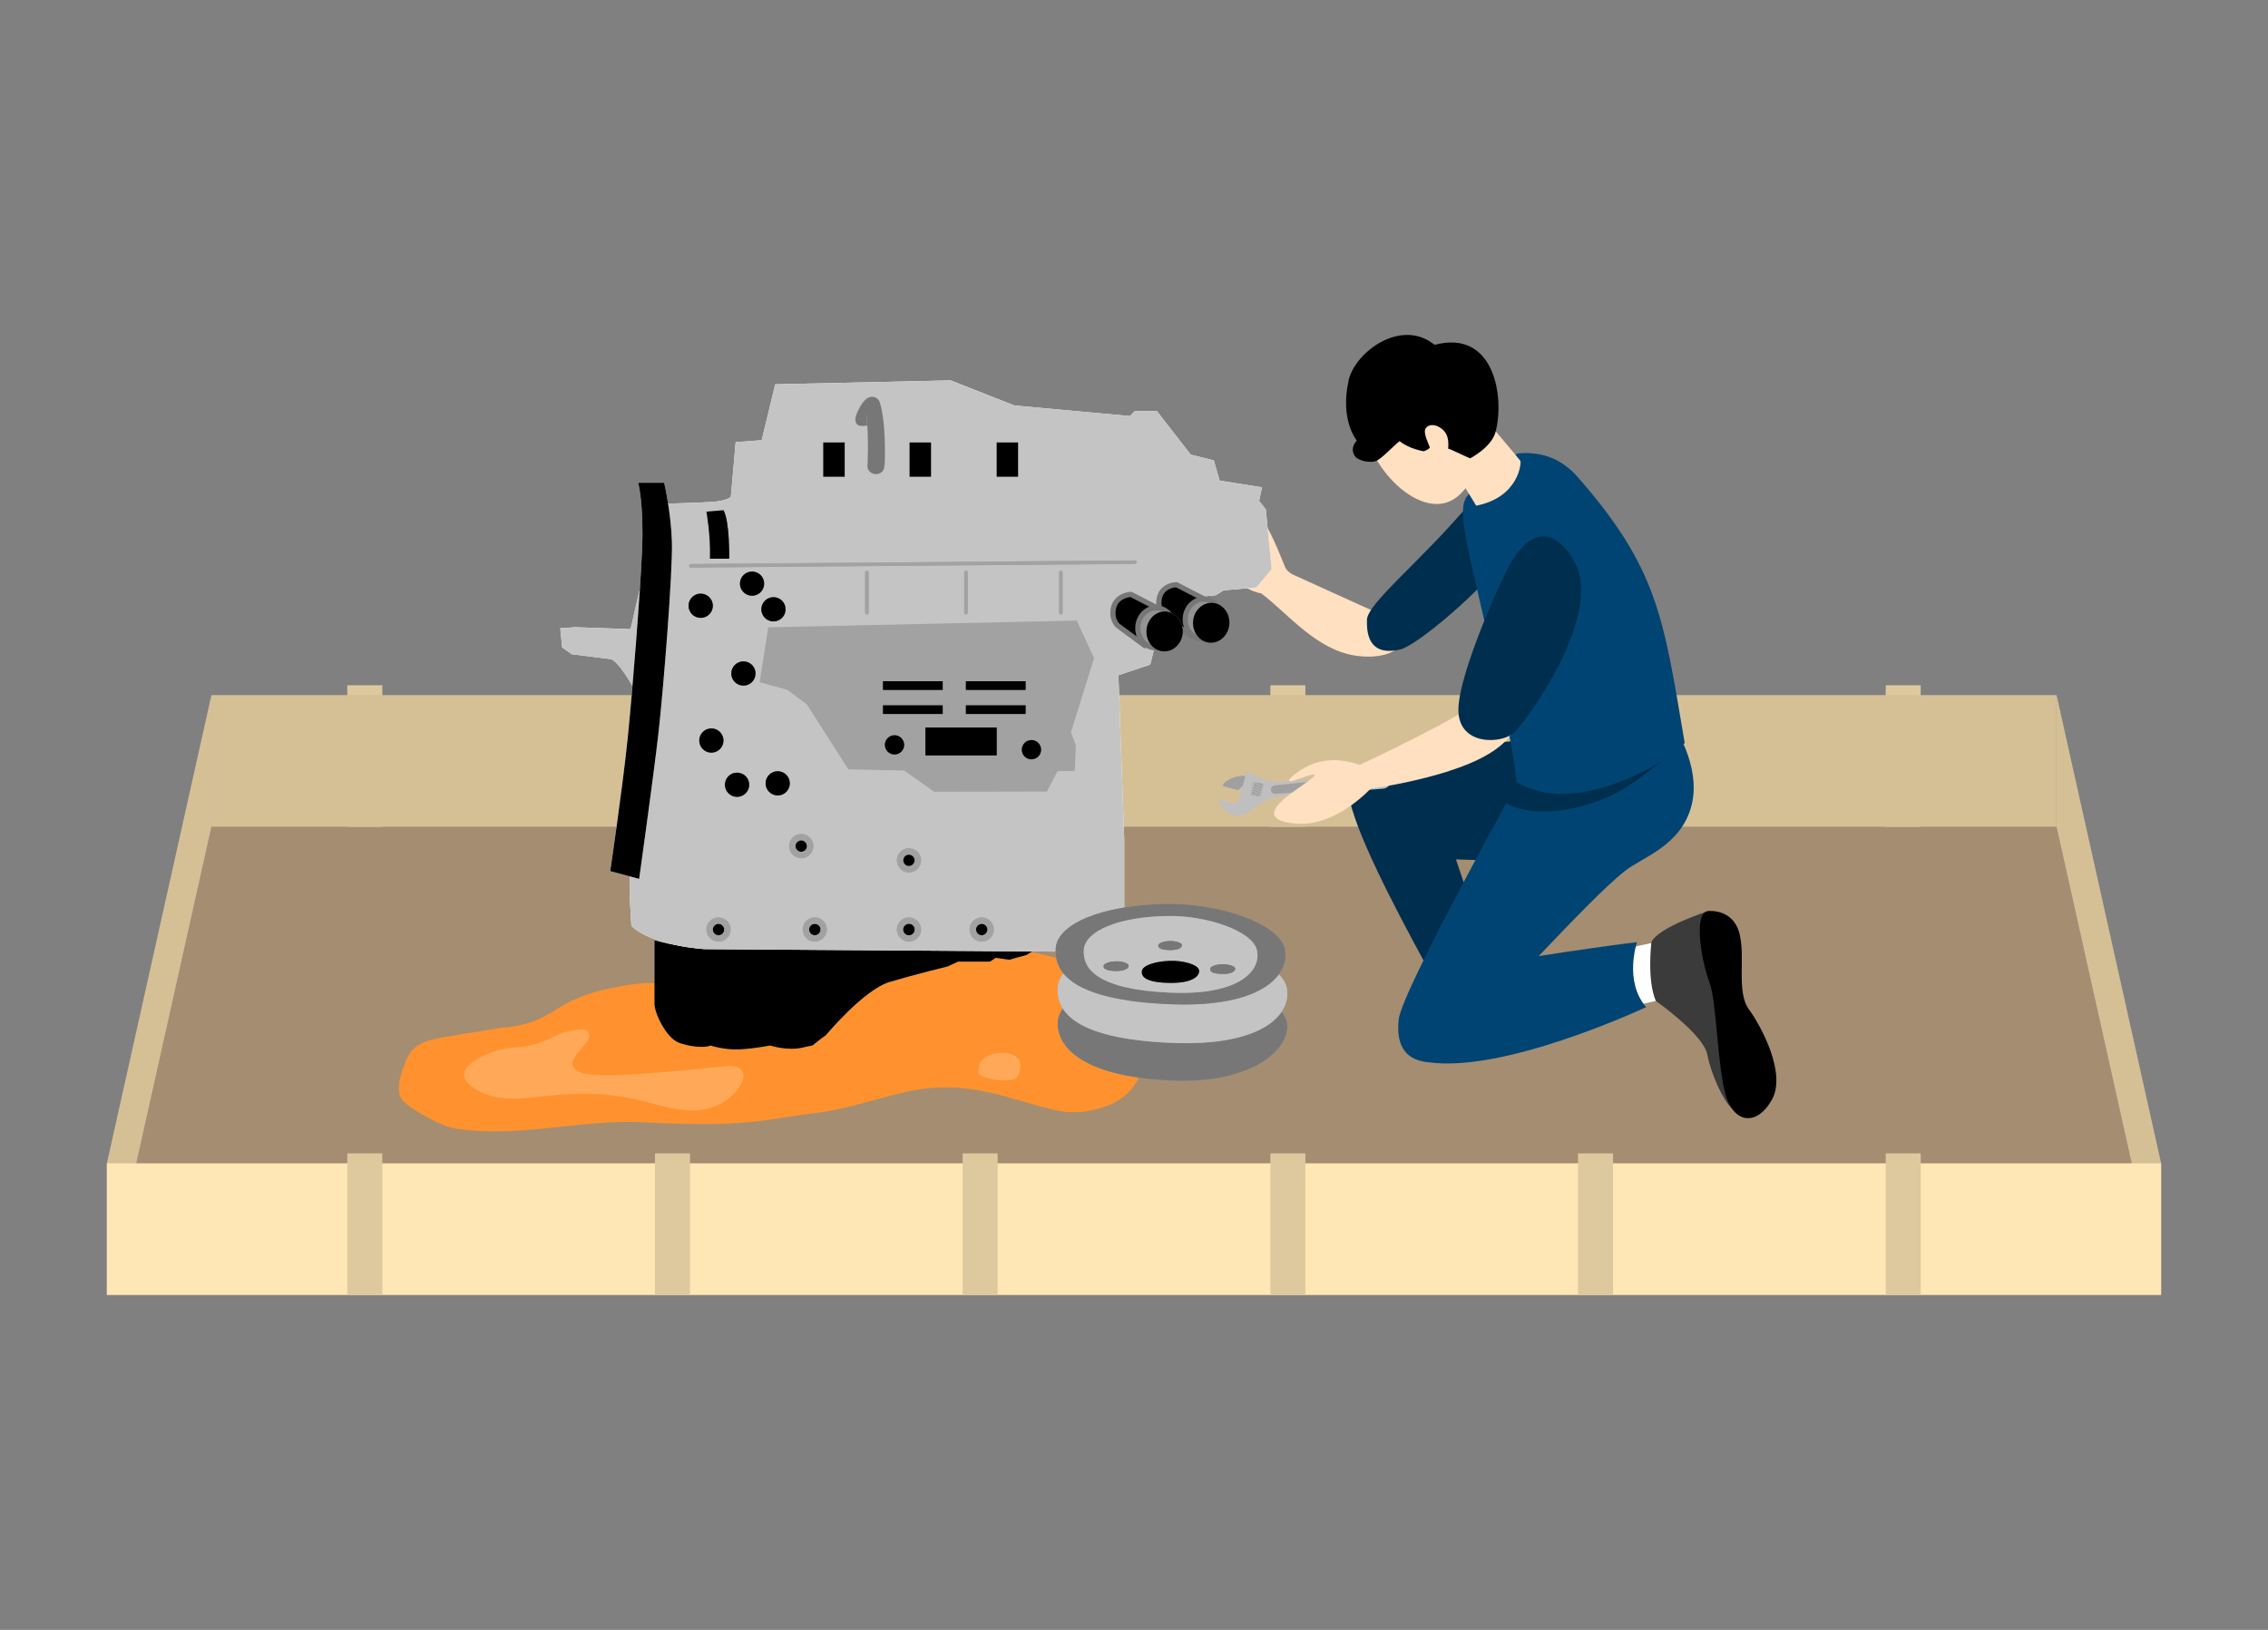<?xml version="1.0" encoding="UTF-8"?>
<svg id="_レイヤー_1" data-name="レイヤー 1" xmlns="http://www.w3.org/2000/svg" version="1.1" viewBox="0 0 320 230">
  <rect x="0" y="0" width="320" height="230" fill="#808080" stroke="none"/>
  <defs>
    <style>
      .cls-1 {
        fill: #000;
      }

      .cls-1, .cls-2, .cls-3, .cls-4, .cls-5, .cls-6, .cls-7, .cls-8, .cls-9, .cls-10, .cls-11, .cls-12, .cls-13, .cls-14, .cls-15, .cls-16, .cls-17, .cls-18, .cls-19, .cls-20, .cls-21, .cls-22 {
        stroke-width: 0px;
      }

      .cls-2 {
        fill: #d5c096;
      }

      .cls-3 {
        fill: #a58d71;
      }

      .cls-4 {
        fill: #002e4e;
      }

      .cls-5 {
        fill: #b4b4b5;
      }

      .cls-6 {
        fill: #9b9b9b;
      }

      .cls-7 {
        fill: none;
      }

      .cls-8 {
        fill: #939393;
      }

      .cls-9 {
        fill: #004473;
      }

      .cls-10 {
        fill: #ffe6b5;
      }

      .cls-11 {
        fill: #ffe0c1;
      }

      .cls-12 {
        fill: #c4c4c4;
      }

      .cls-13 {
        opacity: .2;
      }

      .cls-13, .cls-17 {
        fill: #fff;
      }

      .cls-14 {
        fill: #bfbfbf;
      }

      .cls-15 {
        fill: #dec89d;
      }

      .cls-16 {
        fill: #c8c9ca;
      }

      .cls-18 {
        fill: #a0a0a0;
      }

      .cls-19 {
        fill: #a2a2a2;
      }

      .cls-20 {
        fill: #777;
      }

      .cls-21 {
        fill: #3b3b3b;
      }

      .cls-22 {
        fill: #ff922e;
      }
    </style>
  </defs>
  <rect class="cls-7" width="320" height="230"/>
  <g>
    <polygon class="cls-3" points="290.17 116.66 160.18 116.66 29.83 116.66 15.08 182.73 159.82 182.73 304.92 182.73 290.17 116.66"/>
    <g>
      <rect class="cls-15" x="49" y="96.7" width="4.94" height="19.97"/>
      <rect class="cls-15" x="92.41" y="96.7" width="4.94" height="19.97"/>
      <rect class="cls-15" x="135.82" y="96.7" width="4.94" height="19.97"/>
      <rect class="cls-15" x="179.24" y="96.7" width="4.94" height="19.97"/>
      <rect class="cls-15" x="222.65" y="96.7" width="4.94" height="19.97"/>
      <rect class="cls-15" x="266.06" y="96.7" width="4.94" height="19.97"/>
    </g>
    <polygon class="cls-2" points="290.17 98.09 304.92 164.16 304.92 182.73 290.17 116.67 290.17 98.09"/>
    <polygon class="cls-2" points="29.83 98.09 15.08 164.16 15.08 182.73 29.83 116.67 29.83 98.09"/>
    <rect class="cls-2" x="29.83" y="98.09" width="260.33" height="18.58"/>
    <g>
      <path class="cls-22" d="M71.17,144.97c-2.87.47-5.73.93-8.6,1.4-1.97.32-4.23.88-5.12,2.93-.84,1.92-1.92,4.9-.44,6.21s5.37,3.45,7.22,3.74c9.01,1.39,17.3-1.29,26.38-.88,5.25.24,10.51.48,15.74-.08,3.07-.33,6.12-.94,9.19-1.29,3.64-.42,8.77-2.15,12.38-2.94,8.82-1.94,14.52,1.18,21.24,2.65,2.42.53,4.95.16,7.27-.74,2.32-.91,4.44-3.03,4.83-5.83.04-.3.06-.61-.02-.89-.16-.56-.65-.88-1.11-1.12-2.25-1.19-4.72-1.83-7.2-1.85-1.17-.01-2.74-.25-2.88-1.59-.13-1.25,2.23-.88,4.01-1.47,1.78-.59,4.12-2.45,2.21-4.36-6.07-6.09-26.15-5.88-27.33-6.06-4.79-.72-8.11,1.54-12.86,1.55-3.63,0-10.75-2.65-15.14.13s-.31,3.14-3.56,4.59c-3.24,1.45-1.36-1.57-10.57.24s-7.95,4.71-15.28,5.68"/>
      <path class="cls-13" d="M67.57,153.97c3.06,1.62,6.61.99,9.97.64,3.95-.42,7.97-.4,11.87.46,2.67.59,5.3,1.57,8.02,1.63,2.72.05,5.66-1.05,7.11-3.7.24-.44.44-.97.33-1.48-.22-1-1.39-1.16-2.29-1.08-7.03.62-18.65,2.09-21.05.73s1.73-3.73,1.63-5.12-2.46-.56-2.8-.53c-1.21.11-2.18.8-3.28,1.27-1.75.74-3.05.95-4.89,1.05-2.57.14-10.38,3.09-4.62,6.13Z"/>
      <path class="cls-13" d="M138.42,149.78c-.3.44-.44,1.01-.38,1.56,0,.08.02.15.06.22.05.08.14.13.22.16,1.35.63,2.83.86,4.28.68.26-.03.53-.08.75-.26.17-.14.29-.34.38-.56,1.48-3.67-4.04-3.64-5.3-1.81Z"/>
      <g>
        <path class="cls-11" d="M169.58,75.24c2.48-4.7,8,.97,8,.97,0,0-1.72-2.1-.22-3.06,1.13-.73,3.67,6.31,4.02,7s1.33,1.06,1.33,1.06l11.21,5.09c7.08,3.04,3.78,7.11-2.54,6.24-5.64-.78-9.61-5.92-13.42-8.8-.05,0-1.86-.32-2.88-1.44s-1.26-2.78-2.27-3.32c-1.02-.55-4.64-1.04-3.22-3.73Z"/>
        <path class="cls-4" d="M192.87,87.5c-.12,3.46,1.44,4.91,4.7,4.15,2.29-.54,10.8-7.8,13.39-11.32-3.39-3.27-1.69-5.07-3.28-9.65-7,8.4-14.75,14.39-14.82,16.82Z"/>
      </g>
      <g>
        <polygon class="cls-17" points="233.93 132.88 228.91 133.95 229.75 142.13 235.23 140.87 233.93 132.88"/>
        <path class="cls-4" d="M224.82,103.63l-3.89,18.14-15.51-.5,7.98,23.5-6.1,3.17c-.02-2.03-20.45-34.75-16.67-38.61,3.78-3.86,34.18-5.69,34.18-5.69Z"/>
        <path class="cls-9" d="M224.53,133.81c-2.1.3-4.74.67-7.43,1.11,4.74-4.99,9.41-9.83,12.13-11.99,2.49-1.98,7.95-3.55,9.43-9.25,1.47-5.7-2.73-11.6-2.73-11.6l-21.18,7.2s-16.95,30.48-17.4,34.56c-.46,4.09,1.31,5.81,4.21,6.06,10.52,1.5,29.41-7.19,30.7-7.78-3.17-3.66-1.29-9.16-1.29-9.16,0,0-2.26.24-6.44.85Z"/>
        <path class="cls-21" d="M233.63,141.25s6.72,4.71,7.26,7.57c.55,2.86,2.32,6.59,3.44,7.55,1.12.96,2.38-.18,2.38-.18l-5.66-27.63s-7.18,2.29-8.05,4.41c0,0-.65,5.34.63,8.28Z"/>
        <path class="cls-4" d="M237.47,104.65c-1.65,1.72-7.13,6.47-11,8-9.28,3.68-15.06,1.24-15.88-1.41-.19-1.81,6.03-10.9,8.24-13.06,3.7-3.62,15.65-11.16,18.65,6.47Z"/>
        <path class="cls-9" d="M214.07,64.01s2.57-.46,5.3.8c.08.04,1.72.8,3.05,2.3,11.58,13.13,12.28,20.1,15.28,37.73-1.65,1.72-4.63,3.69-8.5,5.23-9.28,3.68-13.32,1.22-15.24.33-.19-1.81-.35-3.66-1.9-10.99-4.57-21.46-7.04-27.5-4.83-29.66,3.7-3.62,6.85-5.74,6.85-5.74Z"/>
        <path class="cls-1" d="M241.05,128.56s3.37-.37,4.33,3.01c.97,3.38-.46,8.3,1.37,10.85,1.84,2.54,5.29,9.07,3.27,12.73-2.02,3.66-5.16,3.46-6.43-.28-1.27-3.74-1.36-13.58-2.38-16.19-1.02-2.6-2.45-9.94-.17-10.12Z"/>
        <path class="cls-11" d="M204.43,65.06s3.16,5.17,3.85,6.3c6.04-1.19,6.39-6.07,6.23-6.33-.16-.26-5.92-7.06-5.92-7.06l-4.16,7.09Z"/>
        <path class="cls-11" d="M198.06,49.5c4.54-1.33,8.55,2.51,9.31,3.28,4.15,4.21,2.3,9.32,2.18,10.11-.45,1.61-2.13,7.29-5.8,8.12-5.62,1.26-13.38-8.38-11.2-15.76.7-2.36,2.67-4.92,5.51-5.75Z"/>
        <path class="cls-1" d="M190.27,53.69c.92-4.02,7.42-8.86,12.14-5.03,8.46-2.24,9.9,7.42,8.6,12.3-.58,2.18-3.58,3.72-3.58,3.72,0,0-.34-.13-2.57-1.17-.18-.09-.36-.14-.53-.2.06-.66.05-1.54-.36-2.2-.49-.8-1.61-1.35-2.35-1.04-.06.02-.3.13-.47.38-.43.61.52,2.4.58,2.65.06.26-.84.58-.84.58,0,0-2.03-.3-3.41-1.43-.96.74-2.55,2.51-3.35,2.81s-2.57-.01-3.02-.78c-.69-1.17.33-2.1.33-2.1,0,0-2.43-2.91-1.15-8.5Z"/>
        <g>
          <polygon class="cls-14" points="174.72 111.31 174.95 111.37 175.21 111.84 175.59 110.59 174.72 111.31"/>
          <path class="cls-18" d="M174.71,111.51s.58-.67.98-.82c.14-.52.23-.85.3-1.14-.78-.21-2.45.04-3.39,1.09-.05.21-.08.29-.08.29l2.18.58Z"/>
          <path class="cls-16" d="M175.13,115.08c.33-.08.66-.23.96-.41-.29.18-.6.33-.96.41Z"/>
          <path class="cls-14" d="M176.68,109.23l-1.55,5.84c-.08.02-.17.03-.25.05-1.08.14-2.32-.81-2.93-2.01l.07-.26,2.27.6.5-.47,1.1-4.15s.41.22.79.4c0,0,0,0,0,0Z"/>
          <path class="cls-14" d="M196.23,110c-.06-.66-.65-1.16-1.31-1.1l-13.5,1.41c-1.76.15-2.07-.05-2.54-.19-.63-.2-2.06-.81-2.2-.88l-1.55,5.84c1.01-.23,1.96-1.18,2.27-1.41,1.23-.92,2.48-1.27,4.26-1.41,1.83-.14,13.48-.96,13.48-.96.66-.06,1.16-.65,1.1-1.31ZM195.73,110.05c.03.38-.25.73-.64.76s-.73-.25-.76-.64.25-.73.64-.76.73.25.76.64Z"/>
          <path class="cls-18" d="M176.99,110.38c.15.03.3.06.45.08.24.04.49.09.76.15l-.47,1.78-1.2-.23.47-1.78Z"/>
          <g>
            <g>
              <path class="cls-18" d="M178.08,111.47l-1.37-.58s-.06-.06-.04-.1c.02-.04.05-.05.09-.04,0,0,0,0,.01,0l1.37.58s.06.06.04.1c-.02.04-.06.06-.1.04Z"/>
              <path class="cls-18" d="M178.08,111.8s-.06.06-.1.04l-1.37-.58s-.06-.06-.04-.1c.02-.04.05-.05.09-.04,0,0,0,0,.01,0l1.37.58s.06.06.04.1Z"/>
              <path class="cls-18" d="M178.28,111.05s-.06.06-.1.04l-1.37-.58s-.06-.06-.04-.1c.02-.04.05-.05.09-.04,0,0,0,0,.01,0l1.37.58s.06.06.04.1Z"/>
              <path class="cls-18" d="M176.41,112.01s-.06-.06-.04-.1c.02-.04.05-.05.09-.04,0,0,0,0,.01,0l1.22.51-.74-.14-.54-.23Z"/>
              <path class="cls-18" d="M177.88,112.22l-1.37-.58s-.06-.06-.04-.1c.02-.04.05-.05.09-.04,0,0,0,0,.01,0l1.37.58s.06.06.04.1c-.02.04-.06.06-.1.04Z"/>
            </g>
            <g>
              <path class="cls-5" d="M178.08,111.47l-1.37-.58s-.06-.06-.04-.1c.02-.04.05-.05.09-.04,0,0,0,0,.01,0l1.37.58s.06.06.04.1c-.02.04-.06.06-.1.04Z"/>
              <path class="cls-5" d="M178.08,111.8s-.06.06-.1.04l-1.37-.58s-.06-.06-.04-.1c.02-.04.05-.05.09-.04,0,0,0,0,.01,0l1.37.58s.06.06.04.1Z"/>
              <path class="cls-5" d="M178.28,111.05s-.06.06-.1.04l-1.37-.58s-.06-.06-.04-.1c.02-.04.05-.05.09-.04,0,0,0,0,.01,0l1.37.58s.06.06.04.1Z"/>
              <path class="cls-5" d="M176.41,112.01s-.06-.06-.04-.1c.02-.04.05-.05.09-.04,0,0,0,0,.01,0l1.22.51-.74-.14-.54-.23Z"/>
              <path class="cls-5" d="M177.88,112.22l-1.37-.58s-.06-.06-.04-.1c.02-.04.05-.05.09-.04,0,0,0,0,.01,0l1.37.58s.06.06.04.1c-.02.04-.06.06-.1.04Z"/>
            </g>
          </g>
          <path class="cls-18" d="M194.04,110.19c.02.19.08.37.19.51.1.14.01.33-.16.35l-14.12.98c-.32.03-.61-.23-.64-.55s.21-.62.53-.65l14.08-1.49c.17-.02.3.16.22.31-.08.16-.11.34-.1.53Z"/>
        </g>
        <path class="cls-11" d="M204.48,108.8c-4.38,1.38-8.22,2.06-11.07,2.48-1.55,1.56-5.88,5.5-10.86,4.92-.65-.08-2.5-.29-2.76-1.21-.53-1.86,5.95-5.09,5.66-5.63-.2-.37-3.39,1.18-3.57.84-.14-.27,1.52-1.79,3.64-2.5,2.6-.87,5.02-.23,6.32.24,2.97-1.39,11.25-5.39,14.67-7.55.02-.04.06-.1.09-.17,2.91-.12,4.99.68,6.23,1.58.39.28.63.65.74,1.07-.05.06-.08.1-.08.1,0,0-.77,3.22-9.02,5.82Z"/>
        <path class="cls-4" d="M205.77,100.18c0-5.1,6.11-18.56,7.29-20.58,4.43-7.57,8.09-2.1,9.06-.37,4.23,7.53-6.77,22.53-8.5,24.16-1.73,1.62-7.85,1.89-7.85-3.21Z"/>
      </g>
      <g>
        <path class="cls-8" d="M116.56,146.04s5.31-6.39,8.97-7.48c3.67-1.09,8.16-2.18,8.16-2.18l1.49-.68h4.49l.82-.54,1.91.27,2.45-.68,1.35-.85,12.65.44-60.38-.54s-3.81-.41-6.12-1.09v8.97c0,1.23,1.59,4.72,3.4,5.44,1.36.55,3.67.82,4.49.41,0,0,2.04.68,4.22.54,2.18-.13,4.22-.54,4.22-.54,0,0,2.44.82,4.63.28,2.17-.54.41.27,3.26-1.77"/>
        <path class="cls-1" d="M116.56,146.04s5.31-6.39,8.97-7.48c3.67-1.09,8.16-2.18,8.16-2.18l1.49-.68h4.49l.82-.54,1.91.27,2.45-.68,1.35-.85,12.65.44-60.38-.54s-3.81-.41-6.12-1.09v8.97c0,1.23,1.59,4.72,3.4,5.44,1.36.55,3.67.82,4.49.41,0,0,2.04.68,4.22.54,2.18-.13,4.22-.54,4.22-.54,0,0,2.44.82,4.63.28,2.17-.54.41.27,3.26-1.77Z"/>
        <path class="cls-17" d="M158.59,134.35l-59.16-.41s-7.34-.41-10.33-3.27c0,.55-.27-4.62-.27-4.62l.41-29.24s-2.04-3.67-3.13-3.81c-1.08-.14-5.43-.68-5.43-.68l-1.36-.95-.27-2.72,2.17-.14,7.75.27,4.08-17.68s5.58-.14,7.49-.28c1.9-.13,2.58-.67,2.58-.67l.68-7.76,3.67-.27,1.91-7.89,24.75-.55,8.98,3.54,16.32,1.49.68-.68h3.13l4.76,6.12,3.26.82.82,2.85,5.98.95-.41,1.9.95,1.22.82,8.43-2.17,2.58-4.62.41-1.09.68-1.36.14-5.44-.14-2.45,9.79-4.49,1.5.82,23.12v15.91Z"/>
        <path class="cls-12" d="M158.59,134.35l-59.16-.41s-7.34-.41-10.33-3.27c0,.55-.27-4.62-.27-4.62l.41-29.24s-2.04-3.67-3.13-3.81c-1.08-.14-5.43-.68-5.43-.68l-1.36-.95-.27-2.72,2.17-.14,7.75.27,4.08-17.68s5.58-.14,7.49-.28c1.9-.13,2.58-.67,2.58-.67l.68-7.76,3.67-.27,1.91-7.89,24.75-.55,8.98,3.54,16.32,1.49.68-.68h3.13l4.76,6.12,3.26.82.82,2.85,5.98.95-.41,1.9.95,1.22.82,8.43-2.17,2.58-4.62.41-1.09.68-1.36.14-5.44-.14-2.45,9.79-4.49,1.5.82,23.12v15.91Z"/>
        <path class="cls-17" d="M90.04,68.12h3.67s.95,4.08,1.09,8.3c.14,4.21-1.22,21.07-1.9,27.06-.68,5.99-2.72,20.54-2.72,20.54l-4.08-1.09s1.77-11.97,2.45-18.63c.68-6.66,1.77-20.26,2.04-26.65.28-6.4-.54-9.52-.54-9.52"/>
        <path class="cls-1" d="M90.04,68.12h3.67s.95,4.08,1.09,8.3c.14,4.21-1.22,21.07-1.9,27.06-.68,5.99-2.72,20.54-2.72,20.54l-4.08-1.09s1.77-11.97,2.45-18.63c.68-6.66,1.77-20.26,2.04-26.65.28-6.4-.54-9.52-.54-9.52Z"/>
        <polygon class="cls-19" points="107.18 96.27 108.4 88.52 151.92 87.57 154.37 92.87 151.1 103.34 151.78 105.11 151.65 108.78 149.2 108.84 147.71 111.7 131.79 111.73 127.58 108.74 119.69 108.56 113.84 99.4 111.12 97.36 107.18 96.27"/>
        <rect class="cls-20" x="124.58" y="96.13" width="8.43" height="1.23"/>
        <rect class="cls-1" x="124.58" y="96.13" width="8.43" height="1.23"/>
        <rect class="cls-20" x="124.58" y="99.53" width="8.43" height="1.22"/>
        <rect class="cls-1" x="124.58" y="99.53" width="8.43" height="1.22"/>
        <rect class="cls-20" x="130.57" y="102.66" width="10.06" height="3.94"/>
        <rect class="cls-1" x="130.57" y="102.66" width="10.06" height="3.94"/>
        <rect class="cls-20" x="136.28" y="96.13" width="8.43" height="1.23"/>
        <rect class="cls-1" x="136.28" y="96.13" width="8.43" height="1.23"/>
        <rect class="cls-20" x="136.28" y="99.53" width="8.43" height="1.22"/>
        <rect class="cls-1" x="136.28" y="99.53" width="8.43" height="1.22"/>
        <path class="cls-20" d="M124.85,105.11c0,.75.61,1.36,1.36,1.36s1.36-.61,1.36-1.36-.61-1.36-1.36-1.36-1.36.61-1.36,1.36"/>
        <path class="cls-1" d="M124.85,105.11c0,.75.61,1.36,1.36,1.36s1.36-.61,1.36-1.36-.61-1.36-1.36-1.36-1.36.61-1.36,1.36Z"/>
        <path class="cls-20" d="M144.17,105.79c0,.75.6,1.36,1.36,1.36s1.36-.61,1.36-1.36-.61-1.36-1.36-1.36-1.36.61-1.36,1.36"/>
        <path class="cls-1" d="M144.17,105.79c0,.75.6,1.36,1.36,1.36s1.36-.61,1.36-1.36-.61-1.36-1.36-1.36-1.36.61-1.36,1.36Z"/>
        <path class="cls-20" d="M104.4,82.36c0,.94.77,1.71,1.71,1.71s1.71-.77,1.71-1.71-.77-1.71-1.71-1.71-1.71.77-1.71,1.71"/>
        <path class="cls-1" d="M104.4,82.36c0,.94.77,1.71,1.71,1.71s1.71-.77,1.71-1.71-.77-1.71-1.71-1.71-1.71.77-1.71,1.71Z"/>
        <path class="cls-20" d="M107.42,85.98c0,.94.76,1.71,1.71,1.71s1.71-.76,1.71-1.71-.76-1.71-1.71-1.71-1.71.77-1.71,1.71"/>
        <path class="cls-1" d="M107.42,85.98c0,.94.76,1.71,1.71,1.71s1.71-.76,1.71-1.71-.76-1.71-1.71-1.71-1.71.77-1.71,1.71Z"/>
        <path class="cls-20" d="M97.15,85.48c0,.95.76,1.71,1.71,1.71s1.72-.77,1.72-1.71-.77-1.71-1.72-1.71-1.71.76-1.71,1.71"/>
        <path class="cls-1" d="M97.15,85.48c0,.95.76,1.71,1.71,1.71s1.72-.77,1.72-1.71-.77-1.71-1.72-1.71-1.71.76-1.71,1.71Z"/>
        <path class="cls-20" d="M103.18,95.04c0,.94.77,1.71,1.71,1.71s1.71-.76,1.71-1.71-.76-1.71-1.71-1.71-1.71.77-1.71,1.71"/>
        <path class="cls-1" d="M103.18,95.04c0,.94.77,1.71,1.71,1.71s1.71-.76,1.71-1.71-.76-1.71-1.71-1.71-1.71.77-1.71,1.71Z"/>
        <path class="cls-20" d="M108.02,110.54c0,.94.77,1.71,1.71,1.71s1.71-.77,1.71-1.71-.76-1.71-1.71-1.71-1.71.77-1.71,1.71"/>
        <path class="cls-1" d="M108.02,110.54c0,.94.77,1.71,1.71,1.71s1.71-.77,1.71-1.71-.76-1.71-1.71-1.71-1.71.77-1.71,1.71Z"/>
        <path class="cls-20" d="M102.28,110.74c0,.95.77,1.71,1.71,1.71s1.72-.76,1.72-1.71-.77-1.71-1.72-1.71-1.71.77-1.71,1.71"/>
        <path class="cls-1" d="M102.28,110.74c0,.95.77,1.71,1.71,1.71s1.72-.76,1.72-1.71-.77-1.71-1.72-1.71-1.71.77-1.71,1.71Z"/>
        <path class="cls-20" d="M98.66,104.5c0,.95.77,1.71,1.71,1.71s1.71-.77,1.71-1.71-.76-1.71-1.71-1.71-1.71.77-1.71,1.71"/>
        <path class="cls-1" d="M98.66,104.5c0,.95.77,1.71,1.71,1.71s1.71-.77,1.71-1.71-.76-1.71-1.71-1.71-1.71.77-1.71,1.71Z"/>
        <path class="cls-19" d="M111.34,119.4c0,.94.77,1.71,1.71,1.71s1.71-.77,1.71-1.71-.76-1.71-1.71-1.71-1.71.77-1.71,1.71"/>
        <path class="cls-19" d="M111.34,119.4c0,.94.77,1.71,1.71,1.71s1.71-.77,1.71-1.71-.76-1.71-1.71-1.71-1.71.77-1.71,1.71Z"/>
        <path class="cls-17" d="M112.24,119.4c0,.44.37.8.81.8s.8-.36.8-.8-.36-.81-.8-.81-.81.36-.81.81"/>
        <path class="cls-1" d="M112.24,119.4c0,.44.37.8.81.8s.8-.36.8-.8-.36-.81-.8-.81-.81.36-.81.81Z"/>
        <path class="cls-19" d="M113.25,131.17c0,.94.77,1.71,1.71,1.71s1.71-.77,1.71-1.71-.77-1.71-1.71-1.71-1.71.77-1.71,1.71"/>
        <path class="cls-19" d="M113.25,131.17c0,.94.77,1.71,1.71,1.71s1.71-.77,1.71-1.71-.77-1.71-1.71-1.71-1.71.77-1.71,1.71Z"/>
        <path class="cls-17" d="M114.16,131.17c0,.44.36.81.8.81s.81-.36.81-.81-.36-.8-.81-.8-.8.36-.8.8"/>
        <path class="cls-1" d="M114.16,131.17c0,.44.36.81.8.81s.81-.36.81-.81-.36-.8-.81-.8-.8.36-.8.8Z"/>
        <path class="cls-19" d="M126.54,131.17c0,.94.77,1.71,1.71,1.71s1.71-.77,1.71-1.71-.77-1.71-1.71-1.71-1.71.77-1.71,1.71"/>
        <path class="cls-19" d="M126.54,131.17c0,.94.77,1.71,1.71,1.71s1.71-.77,1.71-1.71-.77-1.71-1.71-1.71-1.71.77-1.71,1.71Z"/>
        <path class="cls-1" d="M127.44,131.17c0,.44.36.81.8.81s.81-.36.81-.81-.36-.8-.81-.8-.8.36-.8.8"/>
        <path class="cls-19" d="M136.8,131.17c0,.94.76,1.71,1.71,1.71s1.71-.77,1.71-1.71-.77-1.71-1.71-1.71-1.71.77-1.71,1.71"/>
        <path class="cls-19" d="M136.8,131.17c0,.94.76,1.71,1.71,1.71s1.71-.77,1.71-1.71-.77-1.71-1.71-1.71-1.71.77-1.71,1.71Z"/>
        <path class="cls-17" d="M137.71,131.17c0,.44.36.81.8.81s.81-.36.81-.81-.37-.8-.81-.8-.8.36-.8.8"/>
        <path class="cls-1" d="M137.71,131.17c0,.44.36.81.8.81s.81-.36.81-.81-.37-.8-.81-.8-.8.36-.8.8Z"/>
        <path class="cls-19" d="M126.54,121.41c0,.95.77,1.71,1.71,1.71s1.71-.76,1.71-1.71-.77-1.71-1.71-1.71-1.71.77-1.71,1.71"/>
        <path class="cls-19" d="M126.54,121.41c0,.95.77,1.71,1.71,1.71s1.71-.76,1.71-1.71-.77-1.71-1.71-1.71-1.71.77-1.71,1.71Z"/>
        <path class="cls-17" d="M127.44,121.41c0,.44.36.8.8.8s.81-.36.81-.8-.36-.81-.81-.81-.8.36-.8.81"/>
        <path class="cls-1" d="M127.44,121.41c0,.44.36.8.8.8s.81-.36.81-.8-.36-.81-.81-.81-.8.36-.8.81Z"/>
        <path class="cls-19" d="M99.67,131.17c0,.94.77,1.71,1.71,1.71s1.71-.77,1.71-1.71-.77-1.71-1.71-1.71-1.71.77-1.71,1.71"/>
        <path class="cls-19" d="M99.67,131.17c0,.94.77,1.71,1.71,1.71s1.71-.77,1.71-1.71-.77-1.71-1.71-1.71-1.71.77-1.71,1.71Z"/>
        <path class="cls-17" d="M100.57,131.17c0,.44.36.81.81.81s.8-.36.8-.81-.36-.8-.8-.8-.81.36-.81.8"/>
        <path class="cls-1" d="M100.57,131.17c0,.44.36.81.81.81s.8-.36.8-.81-.36-.8-.8-.8-.81.36-.81.8Z"/>
        <g>
          <path class="cls-19" d="M97.45,79.85s62.3-.51,62.7-.51"/>
          <path class="cls-19" d="M97.45,80.09v-.49c2.54-.02,62.3-.51,62.69-.51v.49c-.39,0-62.07.5-62.69.51Z"/>
        </g>
        <path class="cls-19" d="M97.45,80.1c-.14,0-.25-.11-.25-.25,0-.14.11-.26.25-.26,2.54-.02,62.3-.51,62.7-.51.14,0,.25.11.25.25s-.11.25-.25.25c-.39,0-62.07.5-62.69.51h0Z"/>
        <g>
          <line class="cls-19" x1="122.31" y1="80.75" x2="122.31" y2="86.49"/>
          <rect class="cls-19" x="122.07" y="80.75" width=".49" height="5.74"/>
        </g>
        <path class="cls-19" d="M122.31,86.74c-.14,0-.25-.11-.25-.25v-5.74c0-.14.11-.25.25-.25s.25.11.25.25v5.74c0,.14-.11.25-.25.25Z"/>
        <g>
          <line class="cls-19" x1="136.29" y1="80.75" x2="136.29" y2="86.49"/>
          <rect class="cls-19" x="136.05" y="80.75" width=".49" height="5.74"/>
        </g>
        <path class="cls-19" d="M136.29,86.74c-.14,0-.25-.11-.25-.25v-5.74c0-.14.11-.25.25-.25s.25.11.25.25v5.74c0,.14-.11.25-.25.25Z"/>
        <g>
          <line class="cls-19" x1="149.68" y1="80.75" x2="149.68" y2="86.49"/>
          <rect class="cls-19" x="149.43" y="80.75" width=".49" height="5.74"/>
        </g>
        <path class="cls-19" d="M149.68,86.74c-.14,0-.25-.11-.25-.25v-5.74c0-.14.11-.25.25-.25s.25.11.25.25v5.74c0,.14-.11.25-.25.25Z"/>
        <rect class="cls-19" x="116.16" y="62.44" width="3.02" height="4.83"/>
        <rect class="cls-1" x="116.16" y="62.44" width="3.02" height="4.83"/>
        <rect class="cls-19" x="128.34" y="62.44" width="3.02" height="4.83"/>
        <rect class="cls-1" x="128.34" y="62.44" width="3.02" height="4.83"/>
        <rect class="cls-19" x="140.63" y="62.44" width="3.01" height="4.83"/>
        <rect class="cls-1" x="140.63" y="62.44" width="3.01" height="4.83"/>
        <path class="cls-1" d="M169.97,84.56l-3.97-2.05s-2.18,0-2.46,2.13c-.2,1.51.67,2.24.67,2.24l3.83,2.82,1.93-5.13Z"/>
        <path class="cls-20" d="M168.03,90.06c-.08,0-.15-.02-.22-.07l-3.83-2.82c-.06-.05-1.04-.89-.81-2.58.25-1.92,1.95-2.44,2.82-2.44h0c.06,0,.12.01.17.04l3.97,2.05c.16.08.24.28.17.45l-1.93,5.13c-.04.11-.13.19-.24.22-.03,0-.07.01-.1.01ZM165.91,82.88c-.37.03-1.81.23-2.01,1.8-.17,1.27.52,1.89.54,1.91l3.42,2.52,1.65-4.38-3.6-1.86Z"/>
        <path class="cls-1" d="M163.55,85.93l-3.97-2.05s-2.24.07-2.52,2.19c-.21,1.51.67,2.24.67,2.24l3.82,2.82,2-5.19Z"/>
        <path class="cls-20" d="M161.55,91.48c-.08,0-.15-.02-.22-.07l-3.82-2.82c-.06-.05-1.05-.89-.82-2.58.26-1.91,1.99-2.47,2.87-2.5.06,0,.12.01.18.04l3.97,2.05c.17.09.24.28.17.45l-2,5.19c-.04.11-.13.19-.24.22-.03,0-.07.01-.1.01ZM159.5,84.25c-.38.04-1.87.29-2.08,1.86-.18,1.29.53,1.9.54,1.91l3.42,2.52,1.71-4.44-3.59-1.85Z"/>
        <path class="cls-8" d="M172.35,87.53c.09-1.55-.98-2.88-2.39-2.97-1.41-.08-2.64,1.11-2.73,2.66-.09,1.55.98,2.88,2.39,2.97,1.42.09,2.64-1.1,2.73-2.66"/>
        <path class="cls-20" d="M169.77,90.56h0c-.05,0-.11,0-.17,0-1.61-.1-2.84-1.6-2.73-3.35.11-1.75,1.5-3.1,3.12-3,1.61.1,2.83,1.6,2.73,3.35-.1,1.69-1.4,3.01-2.95,3.01ZM169.82,84.92c-1.17,0-2.15,1.02-2.23,2.32-.08,1.35.84,2.51,2.05,2.58,1.2.07,2.26-.97,2.35-2.32.08-1.35-.84-2.51-2.05-2.58-.04,0-.08,0-.12,0Z"/>
        <path class="cls-8" d="M173.46,88.04c.09-1.55-.97-2.88-2.39-2.97-1.42-.08-2.64,1.1-2.74,2.66-.09,1.56.98,2.88,2.39,2.97,1.41.08,2.64-1.11,2.74-2.66"/>
        <path class="cls-1" d="M173.46,88.04c.09-1.55-.97-2.88-2.39-2.97-1.42-.08-2.64,1.1-2.74,2.66-.09,1.56.98,2.88,2.39,2.97,1.41.08,2.64-1.11,2.74-2.66Z"/>
        <path class="cls-8" d="M165.67,88.76c.1-1.55-.98-2.88-2.39-2.97-1.42-.08-2.64,1.1-2.73,2.66-.09,1.55.98,2.88,2.4,2.96,1.41.09,2.63-1.1,2.72-2.65"/>
        <path class="cls-20" d="M163.09,91.78h0c-.06,0-.11,0-.17,0-1.61-.1-2.84-1.6-2.74-3.35.11-1.75,1.5-3.1,3.12-3,1.61.1,2.84,1.61,2.73,3.36-.1,1.68-1.39,3-2.94,3ZM163.14,86.15c-1.17,0-2.15,1.02-2.23,2.32-.08,1.35.84,2.5,2.06,2.58,1.21.08,2.26-.97,2.34-2.31.08-1.35-.83-2.51-2.05-2.59-.04,0-.08,0-.12,0Z"/>
        <path class="cls-8" d="M166.88,89.26c.1-1.55-.97-2.88-2.39-2.97-1.42-.08-2.64,1.1-2.73,2.66-.1,1.55.97,2.88,2.39,2.97,1.41.08,2.64-1.1,2.73-2.66"/>
        <path class="cls-1" d="M166.88,89.26c.1-1.55-.97-2.88-2.39-2.97-1.42-.08-2.64,1.1-2.73,2.66-.1,1.55.97,2.88,2.39,2.97,1.41.08,2.64-1.1,2.73-2.66Z"/>
        <path class="cls-19" d="M99.67,72.2s.61,3.22.5,6.64h2.72s.1-5.23-.81-6.84l-2.41.2Z"/>
        <path class="cls-1" d="M99.67,72.2s.61,3.22.5,6.64h2.72s.1-5.23-.81-6.84l-2.41.2Z"/>
        <path class="cls-20" d="M122.4,65.84s.23-4.9-.22-7.55l.17,1.75s-.34.11-.96.05c-.62-.05-.85-.73-.62-1.41.22-.68,1.01-2.42,1.97-2.65.96-.23,1.35.62,1.35.62,1.02,3.04.73,8.96.73,8.96"/>
        <path class="cls-20" d="M122.4,65.84c0,.59.54,1.07,1.19,1.07s1.18-.48,1.18-1.07-.53-1.07-1.18-1.07-1.19.48-1.19,1.07"/>
      </g>
      <g>
        <path class="cls-6" d="M164.9,137.87c7.19-.12,15.67,2.66,16.62,6.17.94,3.51-4.26,9.06-16.57,8.43-12.62-.64-15.96-4.98-15.7-8.36.25-3.39,6.36-6.08,15.65-6.24"/>
        <path class="cls-20" d="M164.9,137.87c7.19-.12,15.67,2.66,16.62,6.17.94,3.51-4.26,9.06-16.57,8.43-12.62-.64-15.96-4.98-15.7-8.36.25-3.39,6.36-6.08,15.65-6.24Z"/>
        <path class="cls-6" d="M164.88,133.01c7.2-.13,15.68,2.66,16.62,6.17.94,3.51-2.68,8.58-16.37,7.98-13.68-.61-16.16-4.52-15.9-7.9.26-3.39,6.36-6.08,15.65-6.24"/>
        <path class="cls-12" d="M164.88,133.01c7.2-.13,15.68,2.66,16.62,6.17.94,3.51-2.68,8.58-16.37,7.98-13.68-.61-16.16-4.52-15.9-7.9.26-3.39,6.36-6.08,15.65-6.24Z"/>
        <path class="cls-6" d="M164.61,127.56c7.19-.12,15.67,2.66,16.62,6.17.94,3.5-2.69,8.58-16.37,7.97-13.68-.61-16.16-4.52-15.9-7.91.26-3.39,6.36-6.07,15.65-6.24"/>
        <path class="cls-20" d="M164.61,127.56c7.19-.12,15.67,2.66,16.62,6.17.94,3.5-2.69,8.58-16.37,7.97-13.68-.61-16.16-4.52-15.9-7.91.26-3.39,6.36-6.07,15.65-6.24Z"/>
        <path class="cls-6" d="M164.75,129.26c5.44-.09,11.85,2.06,12.57,4.74.72,2.68-2.02,6.55-12.36,6.07-10.35-.48-12.23-3.48-12.04-6.07.2-2.59,4.8-4.63,11.83-4.74"/>
        <path class="cls-12" d="M164.75,129.26c5.44-.09,11.85,2.06,12.57,4.74.72,2.68-2.02,6.55-12.36,6.07-10.35-.48-12.23-3.48-12.04-6.07.2-2.59,4.8-4.63,11.83-4.74Z"/>
        <path class="cls-20" d="M165.05,135.59c1.79-.07,3.89.49,4.11,1.26.21.76-.72,1.9-4.13,1.85-3.41-.05-4.01-.9-3.92-1.65.08-.75,1.62-1.37,3.94-1.46"/>
        <path class="cls-1" d="M165.05,135.59c1.79-.07,3.89.49,4.11,1.26.21.76-.72,1.9-4.13,1.85-3.41-.05-4.01-.9-3.92-1.65.08-.75,1.62-1.37,3.94-1.46Z"/>
        <path class="cls-20" d="M157.43,135.66c.78-.03,1.69.22,1.79.55.1.33-.32.83-1.8.81-1.48-.03-1.75-.39-1.71-.72.04-.32.71-.6,1.72-.64"/>
        <path class="cls-20" d="M157.43,135.66c.78-.03,1.69.22,1.79.55.1.33-.32.83-1.8.81-1.48-.03-1.75-.39-1.71-.72.04-.32.71-.6,1.72-.64Z"/>
        <path class="cls-20" d="M172.46,136.08c.78-.03,1.7.21,1.8.55.09.33-.32.83-1.8.8-1.49-.02-1.75-.39-1.71-.72.04-.33.71-.6,1.72-.64"/>
        <path class="cls-20" d="M172.46,136.08c.78-.03,1.7.21,1.8.55.09.33-.32.83-1.8.8-1.49-.02-1.75-.39-1.71-.72.04-.33.71-.6,1.72-.64Z"/>
        <path class="cls-20" d="M165.05,132.8c.74-.03,1.6.2,1.69.51.09.32-.29.78-1.7.76-1.4-.03-1.64-.37-1.61-.68.04-.3.67-.56,1.62-.6"/>
        <path class="cls-20" d="M165.05,132.8c.74-.03,1.6.2,1.69.51.09.32-.29.78-1.7.76-1.4-.03-1.64-.37-1.61-.68.04-.3.67-.56,1.62-.6Z"/>
      </g>
    </g>
    <rect class="cls-10" x="15.08" y="164.16" width="289.84" height="18.58"/>
    <g>
      <rect class="cls-15" x="49" y="162.76" width="4.94" height="19.97"/>
      <rect class="cls-15" x="92.41" y="162.76" width="4.94" height="19.97"/>
      <rect class="cls-15" x="135.82" y="162.76" width="4.94" height="19.97"/>
      <rect class="cls-15" x="179.24" y="162.76" width="4.94" height="19.97"/>
      <rect class="cls-15" x="222.65" y="162.76" width="4.94" height="19.97"/>
      <rect class="cls-15" x="266.06" y="162.76" width="4.94" height="19.97"/>
    </g>
  </g>
</svg>